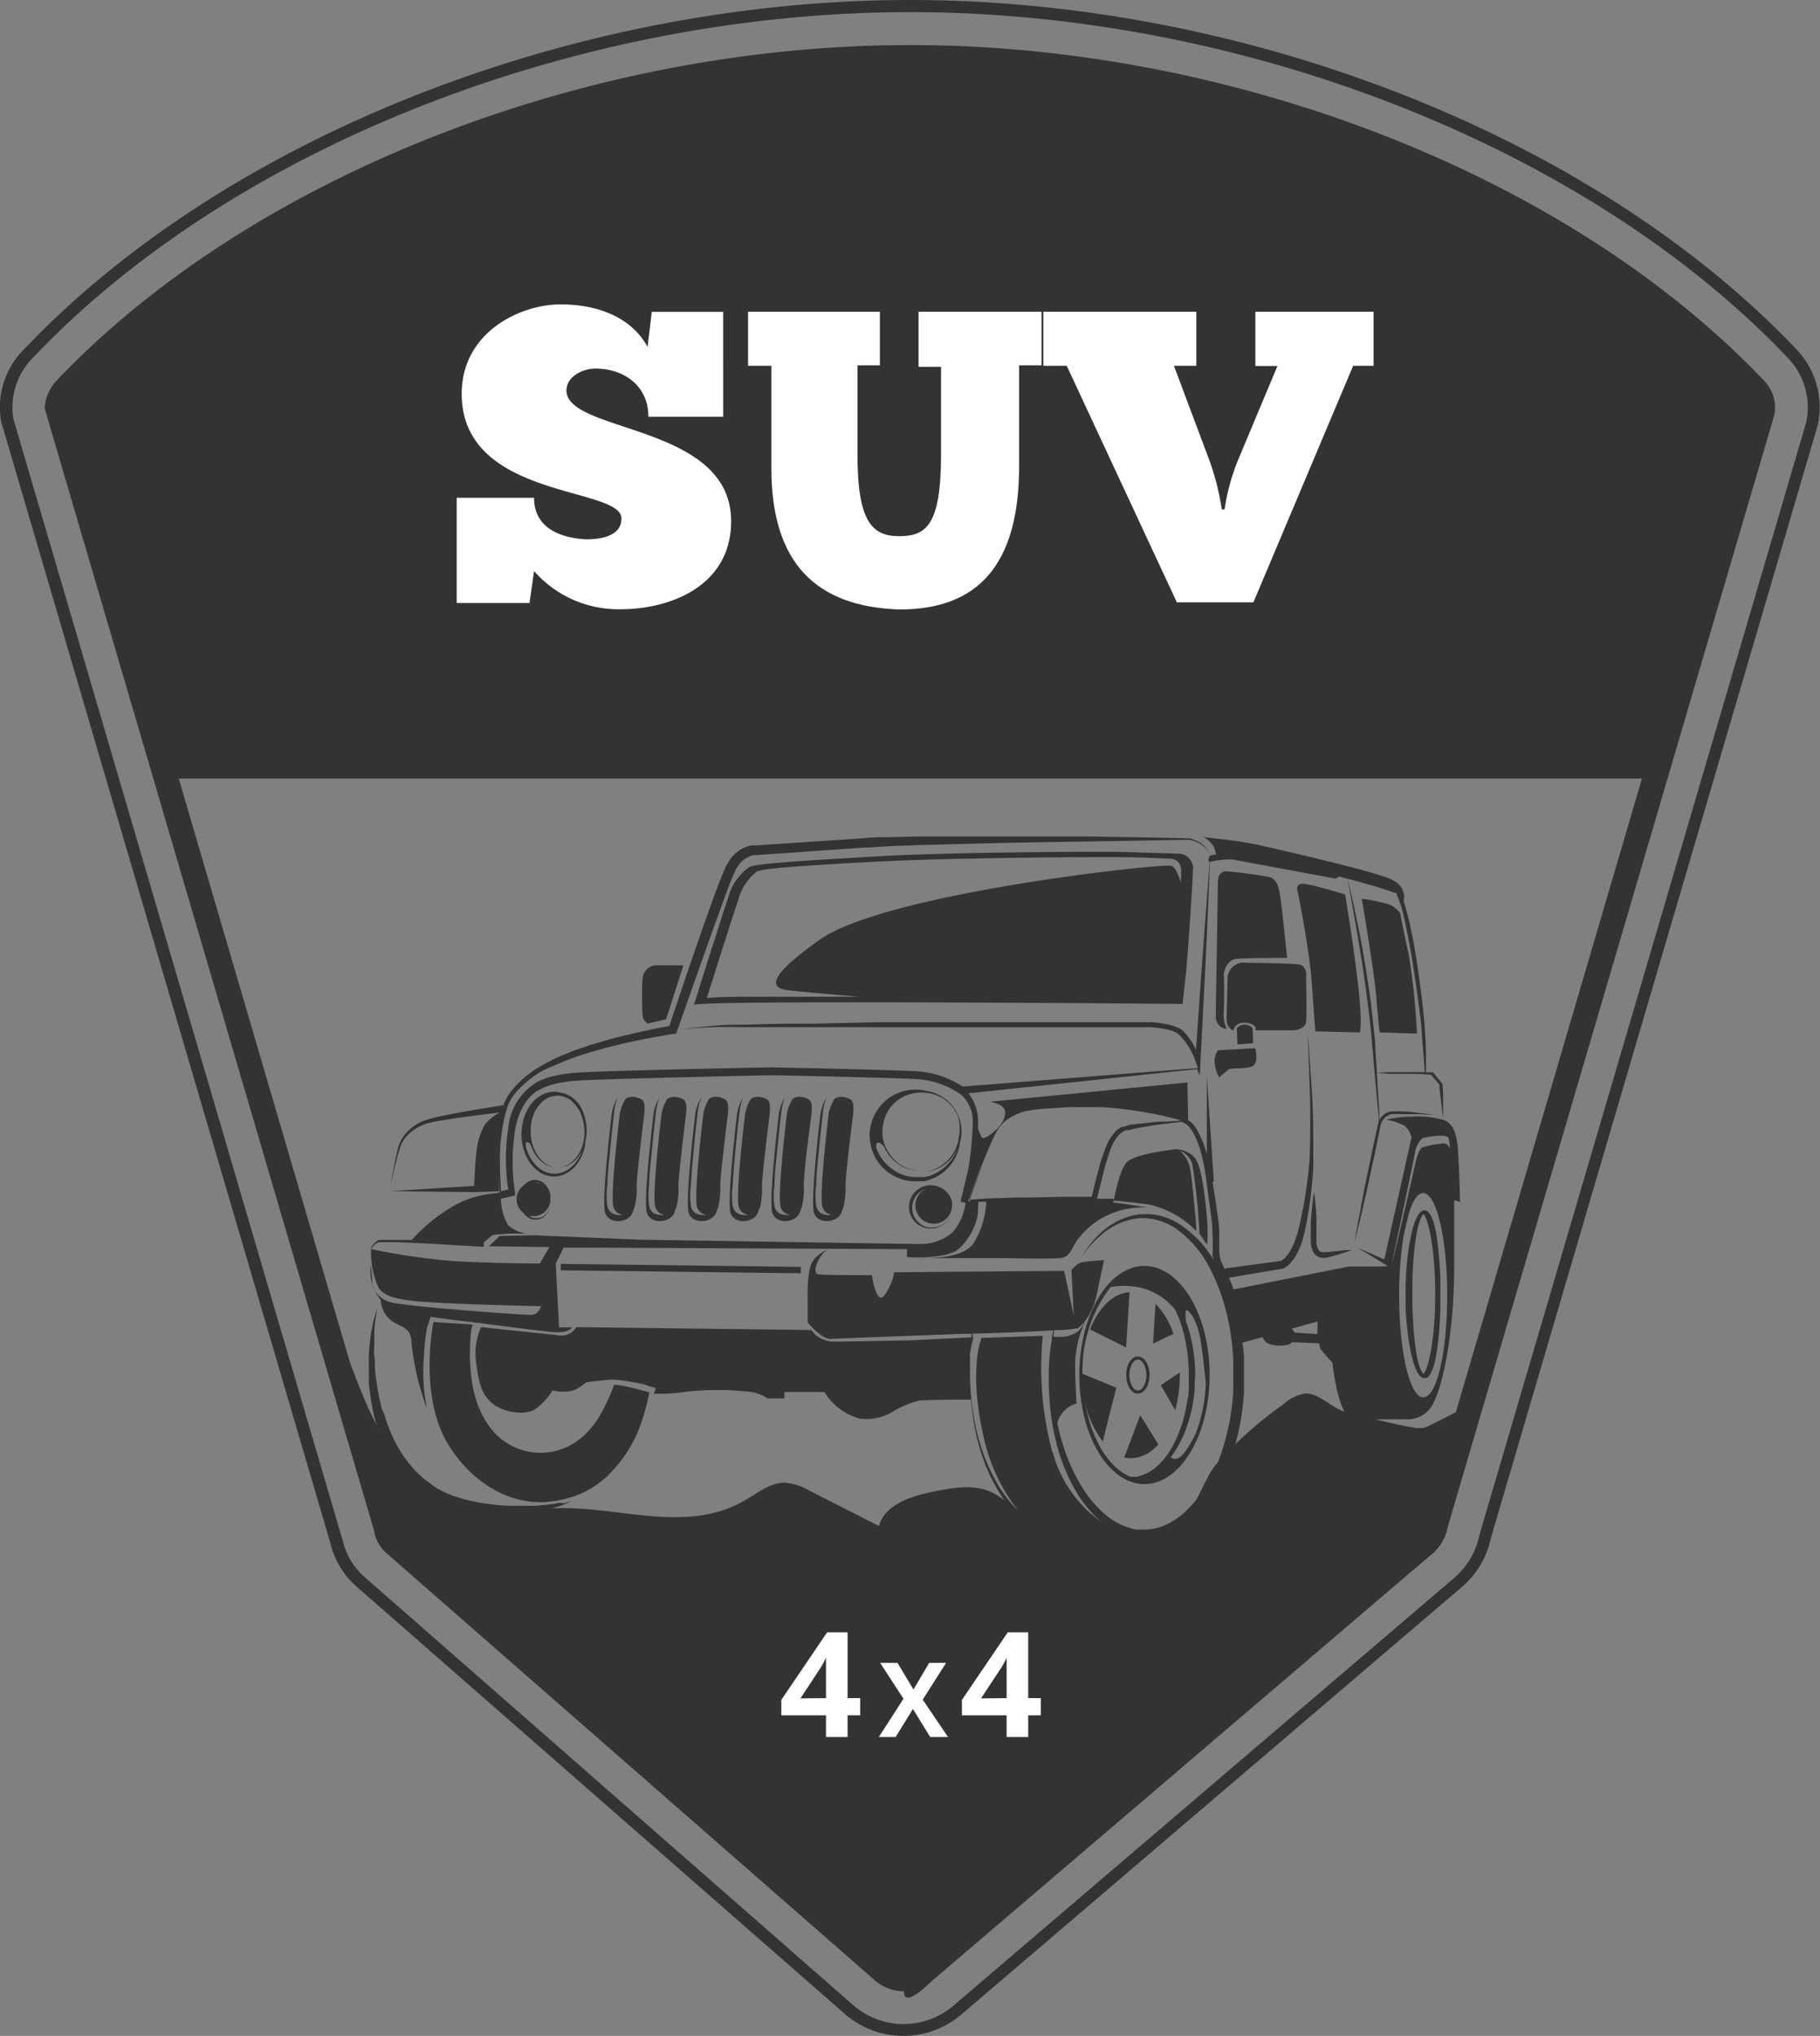 <svg id="Layer_2" data-name="Layer 2" xmlns="http://www.w3.org/2000/svg" viewBox="0 0 155.98 174.44"><rect x="0" y="0" width="155.98" height="174.44" fill="#808080" stroke="none"/><defs><style>.cls-1{fill:#333;}.cls-2{fill:#fff;}</style></defs><title>3</title><path class="cls-1" d="M192.41,67.85c-16.59-17.43-45.29-28.7-73.12-28.7S62.76,50.42,46.18,67.85a3.68,3.68,0,0,0-1.06,2.32v.15l28.25,96.23,0,.1a3.31,3.31,0,0,0,1,1.69L116.29,205a3.74,3.74,0,0,0,2.45.9,3.69,3.69,0,0,0,2.41-.88l43-36.71a3.91,3.91,0,0,0,1.2-2.17l28-95.31A3.32,3.32,0,0,0,192.41,67.85Zm-29.08,97.71c-.22.85-.43,1-.54,1.13l-43,36.72a1.74,1.74,0,0,1-2.14,0L75.8,166.77a1.19,1.19,0,0,1-.39-.63L56.6,102H182Z" transform="translate(-41.28 -35.29)"/><path class="cls-1" d="M195.21,65.19c-17.28-18.17-47.08-29.9-75.92-29.9S60.66,47,43.38,65.18a7,7,0,0,0-2,6.24l28.23,96.14a7.1,7.1,0,0,0,2.25,3.69l41.86,36.63a7.64,7.64,0,0,0,9.91.05l43-36.72a7.49,7.49,0,0,0,2.42-4.12l28-95.31A7.17,7.17,0,0,0,195.21,65.19Zm.86,6.32-28,95.31a6.54,6.54,0,0,1-2.08,3.6l-43,36.72a6.58,6.58,0,0,1-8.54,0L72.58,170.46a6,6,0,0,1-1.93-3.17L42.42,71.16a6.07,6.07,0,0,1,1.72-5.26c17.09-18,46.59-29.57,75.15-29.57s58.07,11.61,75.16,29.57A6.1,6.1,0,0,1,196.07,71.51Z" transform="translate(-41.28 -35.29)"/><path class="cls-1" d="M145.66,125.28c-.7.89.09,2.32.09,2.32l.79-.65c.28-.23,1.76,0,2.18-.37s.14-1.48.14-1.48Z" transform="translate(-41.28 -35.29)"/><path class="cls-1" d="M148.63,123.38a.93.93,0,0,0-1.35,0l.05,1.39,1.34-.09Z" transform="translate(-41.28 -35.29)"/><path class="cls-1" d="M152.52,117.91c-.88-.09-4.82-.14-4.82-.14a1.42,1.42,0,0,0-1.21,1.21l-.09,3.66a1.09,1.09,0,0,0,.28.74l.28.24a.9.9,0,0,1,.93-.7c.83,0,1,.42,1,.42v.23h3.33s.93-.09,1-.74,0-3.76,0-3.76S153.4,118,152.52,117.91Z" transform="translate(-41.28 -35.29)"/><path class="cls-1" d="M146.4,123.43a3.12,3.12,0,0,1-.23-1.62c.05-1.16,0-3.16,0-3.16s.19-1.11,1.07-1.2,4.35-.09,4.35-.09-.41-4-.55-5-.28-1.67-.93-1.91a34.05,34.05,0,0,0-3.8-.51s-.65,0-.65.89l-.19,11.59a1,1,0,0,0,.24.65A.79.79,0,0,0,146.4,123.43Z" transform="translate(-41.28 -35.29)"/><path class="cls-1" d="M157.81,123.75s.28-.46-.14-4.12-1.11-7.7-1.11-7.7-2.42-.74-3.3-.88c0,0-1-.28-.78.6s1.06,5.52,1.2,7.61.33,4.4.33,4.4Z" transform="translate(-41.28 -35.29)"/><path class="cls-1" d="M159.52,123.75l3.2.1a60.47,60.47,0,0,0-.69-6.68c-.47-2.18-.75-3.62-.75-3.62a2.08,2.08,0,0,0-.88-.74,13,13,0,0,0-2.41-.51s1.07,6.26,1.25,8.49S159.52,123.75,159.52,123.75Z" transform="translate(-41.28 -35.29)"/><path class="cls-1" d="M163.48,139l-.08,0h-.13a.59.59,0,0,0-.32.22,1.87,1.87,0,0,0-.2.29,5.48,5.48,0,0,0-.44,1.23,17.92,17.92,0,0,0-.44,2.67,25.62,25.62,0,0,0-.13,2.78c0,.93,0,1.86.13,2.77a17.71,17.71,0,0,0,.44,2.67,6.1,6.1,0,0,0,.44,1.24,1.79,1.79,0,0,0,.2.28.55.55,0,0,0,.33.22h.1l.11,0a.52.52,0,0,0,.18-.1,1.09,1.09,0,0,0,.21-.27,4.16,4.16,0,0,0,.39-1.12c.08-.36.14-.72.19-1.07a31.93,31.93,0,0,0,.26-3.34c0-.8,0-1.26,0-1.27h0s0-.47,0-1.26a32.08,32.08,0,0,0-.26-3.35c-.05-.34-.1-.7-.19-1.07a4.16,4.16,0,0,0-.39-1.12,1.31,1.31,0,0,0-.21-.27A.49.49,0,0,0,163.48,139Zm1.25,7.17v0Zm0,0v0Zm-.45,0c0,3.32-.44,6.1-1,6.85l-.07-.07a1.88,1.88,0,0,1-.14-.24,5,5,0,0,1-.35-1.19,21.59,21.59,0,0,1-.31-2.62c-.06-.9-.1-1.82-.09-2.73s0-1.84.09-2.74a21.83,21.83,0,0,1,.31-2.62,5.81,5.81,0,0,1,.35-1.18,1.11,1.11,0,0,1,.21-.32C163.84,140.05,164.28,142.83,164.28,146.16Z" transform="translate(-41.28 -35.29)"/><path class="cls-1" d="M155.16,142.57l-.34,0a.84.84,0,0,1-.27,0,.47.47,0,0,1-.34-.33,1.49,1.49,0,0,1-.11-.64v-.78c0-.25,0-.5,0-.75,0-.48,0-.94-.06-1.33-.05-.78-.14-1.3-.14-1.3s-.1.52-.17,1.3c-.05.39-.08.84-.11,1.33,0,.24,0,.49,0,.74s0,.52,0,.78a2,2,0,0,0,.16.86,1,1,0,0,0,.29.4.94.94,0,0,0,.47.2,1.37,1.37,0,0,0,.43,0l.33-.08.61-.17c.75-.22,1.24-.41,1.24-.41s-.53,0-1.3.1C155.59,142.51,155.38,142.53,155.16,142.57Z" transform="translate(-41.28 -35.29)"/><path class="cls-1" d="M161.52,130.52a5.15,5.15,0,0,0-.68,0l-.34,0a1.11,1.11,0,0,0-.35.1,1.38,1.38,0,0,0-.31.2,1.55,1.55,0,0,0-.24.27,1.18,1.18,0,0,0-.11.19c0-.1,0-.2,0-.31,0-.59-.07-1.43-.13-2.44s-.12-2.18-.21-3.44c0-.63-.1-1.28-.17-1.94s-.14-1.33-.22-2c-.18-1.34-.39-2.67-.6-3.92s-.45-2.4-.65-3.39-.4-1.81-.53-2.38l-.22-.9s.25,1.32.6,3.31c.18,1,.37,2.16.57,3.4s.39,2.58.56,3.91c.08.67.17,1.34.24,2s.13,1.31.18,1.94c.1,1.26.21,2.43.3,3.44s.17,1.84.23,2.43a3.6,3.6,0,0,0,0,.36.16.16,0,0,0,0,.07,1.29,1.29,0,0,0-.1.35h0l-.53,2.48-.51,2.48c-.18.83-.32,1.66-.48,2.49s-.31,1.66-.45,2.5c.21-.82.41-1.64.6-2.47s.39-1.64.56-2.47l.54-2.48.51-2.48h0a1,1,0,0,1,.08-.29,1.17,1.17,0,0,1,.15-.27,1.59,1.59,0,0,1,.2-.24,1.23,1.23,0,0,1,.25-.17,1.25,1.25,0,0,1,.29-.1,3.31,3.31,0,0,1,.33,0,4.78,4.78,0,0,1,.66,0c.45,0,.89,0,1.34,0l1.34.07c-.44-.07-.89-.12-1.33-.17S162,130.52,161.52,130.52Z" transform="translate(-41.28 -35.29)"/><path class="cls-1" d="M166.23,133.84c-.13-1.89-.65-2.29-1.11-2.55a7.83,7.83,0,0,0-2.87-.32,8.77,8.77,0,0,0-2.16.26,5.12,5.12,0,0,1,1.57.52,1.85,1.85,0,0,1,.59,1l-2.33,10.45-2.29-1,2.21,1.33v0h0l.37.22a3.12,3.12,0,0,1-.58.06h-2.75L147,145.77a10.09,10.09,0,0,0-.4-1l4.56-.77h.07a.89.89,0,0,0,.2-.11l.16-.11a2.23,2.23,0,0,0,.27-.26,3.21,3.21,0,0,0,.43-.56,6.1,6.1,0,0,0,.57-1.25c.13-.42.23-.87.32-1.28s.16-.86.23-1.29.14-.86.19-1.29.1-.87.14-1.3.07-.87.09-1.3,0-.87,0-1.3c0-1.73,0-3.47-.12-5.19l-.36-5.18.19,5.18c.05,1.73.05,3.46,0,5.18q0,.65-.09,1.29c0,.42-.08.85-.13,1.28s-.12.85-.18,1.27-.14.85-.23,1.27-.17.84-.27,1.26a9.39,9.39,0,0,1-.35,1.21,5.08,5.08,0,0,1-.53,1.1,4.14,4.14,0,0,1-.37.46l-.21.18-.11.07-.05,0h0l-4.73.64,0,.14-.35-.72a4.36,4.36,0,0,1-.17-.79c0-.61,0-1.21,0-1.82a8.62,8.62,0,0,0-.1-1.13l-.16-1.1-.31-2h.11l-.6-9.06,0,6.71h0a8.85,8.85,0,0,0-.84-2.11,3.72,3.72,0,0,0-.34-.47,2.18,2.18,0,0,0-.22-.21l-.13-.1-.07,0-.06-3.27-16.93,1.65s1.31.17,1.31.91a1.91,1.91,0,0,1-.35,1l-.17.21a1,1,0,0,1-.08.11l-.1.1c-.31.29-1.12,1-1.32.7a4.37,4.37,0,0,1-.31-.72,5,5,0,0,0,0-.68,3.76,3.76,0,0,0-.83-2.35l19.62-2.08.21.57.06-1.09.45-8.81.2-4.41.17-4h0a6.65,6.65,0,0,1,1.92-.22l8.82,1.64.35-.17,1,.26.79.21c.51.15,1.07.3,1.65.48.29.09.59.18.89.29l.45.16.08,0,0,0,0,0,.07.09,0,.09a9.47,9.47,0,0,1,.61,1.93c.15.68.29,1.37.43,2.07.26,1.39.47,2.8.66,4.11.09.66.17,1.3.25,1.9s.15,1.18.18,1.71c.07,1.07.15,2,.2,2.57,0,.44.06.74.07.88l-.62,0c-.12,0-.21,0-.31,0h-.91l-1.21,0-1.21.07c.4,0,.81.05,1.21.08l1.21,0h1.2l1.15.07.73.84c0,.47.09.94.14,1.41s.11,1,.18,1.45c0-.48,0-1,0-1.46s0-1-.06-1.46v0l0,0-.77-.93,0-.05h-.06l-.58,0c0-.14,0-.44,0-.88,0-.62,0-1.51-.09-2.58,0-.53-.08-1.11-.14-1.72s-.13-1.25-.22-1.91c-.17-1.32-.37-2.73-.63-4.13-.13-.7-.28-1.4-.45-2.08-.12-.47-.23-.94-.39-1.39.09-.36.18-1.35-1.25-1.93-1.78-.71-8.89-2.35-11.1-2.84s-4.12-.57-4.83-.71a2.17,2.17,0,0,1,.92.85,2.85,2.85,0,0,1,.19.66,3.49,3.49,0,0,0-.54.1s-.27.61,0,.47l-.3,3.93-.33,4.4-.55,7.84c-.07-.15-.15-.3-.23-.45a4.76,4.76,0,0,0-.91-1.2,2.43,2.43,0,0,0-.32-.24l0,0,0,0,0,0-.08,0a1,1,0,0,0-.18-.08,2.72,2.72,0,0,0-.37-.13,2.49,2.49,0,0,0-.37-.09,9.12,9.12,0,0,0-1.46-.19c-.49,0-1,0-1.46,0H134c-1.92,0-3.84,0-5.76,0l-5.77,0-5.76,0L111,123c-1.92,0-3.85,0-5.77.09-1,0-1.92,0-2.88.1s-1.92.18-2.86.32c1-.11,1.91-.17,2.87-.21s1.91,0,2.87,0l5.77,0,5.76,0h11.53c1.92,0,3.84,0,5.76,0l2.88,0h1.45c.47,0,.95,0,1.42,0a10.56,10.56,0,0,1,1.39.17l.33.08.31.1a1.7,1.7,0,0,1,.55.34,6.06,6.06,0,0,1,1.4,2.35l.17.46-20.17,1.59a8.11,8.11,0,0,0-3.65-1.29c-1.6-.13-12.26-.35-12.72-.36-.14,0-13.84.27-16.57.45-2.57.17-3.54.8-3.72.94a5.06,5.06,0,0,0-2.28,3.84,17.08,17.08,0,0,0,0,5.24l-.62.14c-.06-.93-.1-1.87-.1-2.8a16.4,16.4,0,0,1,.29-3,9.84,9.84,0,0,1,.36-1.42,3.5,3.5,0,0,1,.3-.65,4.86,4.86,0,0,1,.42-.59,9.11,9.11,0,0,1,2.25-1.84A13.47,13.47,0,0,1,89,126.5c.45-.21.9-.39,1.37-.56s.94-.32,1.4-.46,1-.28,1.43-.41c1-.25,1.93-.47,2.9-.67s2-.37,2.93-.53l.2,0,.07-.2q1.44-4.12,2.91-8.25c.49-1.37,1-2.74,1.49-4.1.13-.34.27-.67.4-1l.11-.24a2.35,2.35,0,0,1,.1-.22l.13-.24.13-.18a2,2,0,0,1,.68-.63,2.17,2.17,0,0,1,.41-.19.79.79,0,0,1,.22-.06.74.74,0,0,1,.19,0h0l9.27-.65c.76,0,1.55-.1,2.32-.12l2.31-.09,4.65-.12q4.65-.12,9.3-.18l9.29-.16a3,3,0,0,1,1.15.49,1.93,1.93,0,0,1,.43.47,1.18,1.18,0,0,1,.19.6,1.1,1.1,0,0,0-.17-.61,1.81,1.81,0,0,0-.41-.51,2.64,2.64,0,0,0-.55-.34,3.26,3.26,0,0,0-.62-.22h0l-4.65-.1c-1.55,0-3.1-.06-4.65-.06q-4.66,0-9.31,0h-2.33l-2.33,0-2.33.06c-.78,0-1.54,0-2.33.09l-9.29.62h0a2.84,2.84,0,0,0-.36,0l-.31.08a3,3,0,0,0-1.49,1.12l-.18.27-.13.24c-.06.11-.09.18-.13.27l-.12.27c-.13.34-.27.68-.4,1-.52,1.37-1,2.74-1.49,4.12-.94,2.69-1.85,5.39-2.75,8.1-.93.16-1.83.35-2.74.56s-2,.46-2.92.74c-.48.14-1,.28-1.44.44s-1,.32-1.42.5-.94.38-1.39.6-.9.47-1.34.73a8.77,8.77,0,0,0-2.3,2,5.42,5.42,0,0,0-.42.64,3.17,3.17,0,0,0-.29.69l0-.11-2.07.33-2.12.38-1.19.24a11.14,11.14,0,0,0-1.23.32,3.89,3.89,0,0,0-2,1.51,3.34,3.34,0,0,0-.43,1.07c-.08.35-.16.68-.22,1-.25,1.23-.39,2.06-.39,2.06s.17-.82.47-2c.08-.31.16-.64.27-1a3.34,3.34,0,0,1,.44-1,3.76,3.76,0,0,1,1.94-1.34,9.11,9.11,0,0,1,1.2-.26l1.19-.19,2.13-.29,1.73-.21a4.08,4.08,0,0,0-1.25,1,5.57,5.57,0,0,0-.74,2.38c-.09.56-.17,2.09-.21,2.91l-7.17.45,7.14.08h.28l1.91-.07s-.15-1.43-.19-2.69c0,.93.13,1.86.23,2.79l-.38.08a8.5,8.5,0,0,0-3.31.93,14.44,14.44,0,0,0-3.85,3.06H75.33c-.42,0-.83,0-1.25,0h-.16l-.08,0-.08,0a1.24,1.24,0,0,0-.27.17,2.05,2.05,0,0,0-.41.48h0l0,1.25,0-.78a7.17,7.17,0,0,0,.66,3c.66,1,2.64,1.15,6.1,1.31s7.82.25,7.82.25-.23.69-.78.74-11-.74-12.06-1.07a2.17,2.17,0,0,1-1.62-1.48c0-.42-.14-1.72-.14-1.72a3.91,3.91,0,0,0,.85,3A2.38,2.38,0,0,0,75,148.57c.43.28,1.16.46,1.4,1a2.53,2.53,0,0,1,.16.91,22.76,22.76,0,0,0,1.31,5.49,15.57,15.57,0,0,1-.25-4.52,16.74,16.74,0,0,1,.25-2.34c0-.08.21-.64.32-1,1.77.28,3.4.44,3.4.44s5.94.79,7.19.88,1.53-.41,1.53-.41H89.19l-.28-5.47.68-1.36,2.89,0,26.53.13V143s3.43.25,4.49-.75a5.28,5.28,0,0,0,1.56-2.8c.06-.5.06-1.19.06-1.19l-.37,0,1.06,0a7.33,7.33,0,0,1-1.12,3.59c-.72,1-2.61,1.2-3.78,1.24l5.92,0c1.74,0,3.51.09,5.25,0,.95-.05,1-.84,1.54-1.57,0-.06.09-.12.14-.17a6.8,6.8,0,0,1,1.89-1.65,7.08,7.08,0,0,1,4-.94c-1-.15-2.06-.35-3.11-.45h.17V138h-1.41c.23-.92.44-1.85.68-2.75.07-.24.14-.48.22-.72s.15-.48.24-.71a3.75,3.75,0,0,1,.69-1.24,1.36,1.36,0,0,1,.12-.12l.13-.11a2.19,2.19,0,0,1,.29-.17l.16-.06.18,0c.11,0,.24-.06.36-.09.48-.11,1-.19,1.48-.27s1-.15,1.51-.21l1.16-.14a1.91,1.91,0,0,1,.32.15l.12.07.09.08c.06,0,.11.12.17.17a2.74,2.74,0,0,1,.3.43,8.1,8.1,0,0,1,.76,2,19.12,19.12,0,0,1,.39,2.16l.29,2.19.15,1.1a9.46,9.46,0,0,1,.08,1.08,19.83,19.83,0,0,1,0,2.18h.08l0,.2a9.24,9.24,0,0,0-2.84-3,5.62,5.62,0,0,0-2-.82,5,5,0,0,0-1-.08,4.85,4.85,0,0,0-1,.1,6.17,6.17,0,0,0-2.75,1.45,8.38,8.38,0,0,0-1.31,1.5,4,4,0,0,0-.29.43l-.1.15.1-.14.32-.42a9.88,9.88,0,0,1,1.39-1.4,5.86,5.86,0,0,1,2.7-1.27,5.14,5.14,0,0,1,.88-.06,4.85,4.85,0,0,1,.93.13,5.29,5.29,0,0,1,1.84.82,9.66,9.66,0,0,1,2.91,3.5,18,18,0,0,1,1.61,4.91,20,20,0,0,1,.31,2.72l0,.69v.7c0,.24,0,.48,0,.72s0,.46,0,.7a19.8,19.8,0,0,1-1.14,5.57,11.84,11.84,0,0,1-3,4.73,6.11,6.11,0,0,1-1.09.8,4.67,4.67,0,0,1-2.48.7h0v0l-.12,0H139l-.31,0a4.66,4.66,0,0,1-.62-.15,5.84,5.84,0,0,1-2.19-1.25A9.71,9.71,0,0,1,134.2,163a15.89,15.89,0,0,1-1.91-4.21q-.24-.81-.39-1.59a2.36,2.36,0,0,1,1.65-1.66s-.13-1.63-.13-3.5a9.68,9.68,0,0,1,.87-3.58,6.15,6.15,0,0,0,1-2.31c.33-1.61.61-2.89.61-2.89s-1.51.1-1.94.19a2,2,0,0,0-.85.66l.19,3.88-.82-3.81-14.56.12a4.77,4.77,0,0,1-.86,2c-.68.87-1.06-1.75-1.06-1.75s-3.68,0-4.49-.06.06-1.5.06-1.5l0,.05a1.51,1.51,0,0,1,.62-.66,2.73,2.73,0,0,0-1.27,1c-.52.81-.42,3.36-.42,3.36v1.85s1.18,1.47,2,1.42,11.26-.43,11.26-.43l.89,0v.08c0,.06,0,.14,0,.21l-5.5.27c-1.16,0-6,.13-6.63.09a2.44,2.44,0,0,1-1.34-.56c-.14-.14-.37-.42-.37-.42L90.67,149a1.48,1.48,0,0,1-1.62.69L82.51,149a5.51,5.51,0,0,0-.41,3.1c.23,1.9.55,2.78,1.43,3.48s2.88,1.11,3.8.32a5.62,5.62,0,0,0,1.3-1.48,3.68,3.68,0,0,0,1.81,0,3.87,3.87,0,0,0,1.07-.69s1.81-.24,2.41-.24a23.23,23.23,0,0,1,2.59.42,5,5,0,0,0,.89.28c.18,0-.1.51-.1.51a15.64,15.64,0,0,0,3-.19,25.33,25.33,0,0,1,4.91,0,3.62,3.62,0,0,1,1.86.6h1.44l0-.55,3.43,0a5.11,5.11,0,0,0,3,2.27,4.4,4.4,0,0,0,3.1-.74,8.88,8.88,0,0,1,2-.79c.69-.09,4.45-.09,4.45-.09s0-.06,0-.16a22.18,22.18,0,0,0,.31,2.45,18.77,18.77,0,0,0,.66,2.55,15.82,15.82,0,0,0,1.1,2.5,11.44,11.44,0,0,0,1.59,2.25,6.45,6.45,0,0,0,2.18,1.6,11,11,0,0,0,2.42.67c.78.12,1.51.22,2.21.27a18.83,18.83,0,0,0,3.35-.09c.4,0,.71-.1.93-.14l.32-.05v0a5.48,5.48,0,0,0,1.34-.18,6.49,6.49,0,0,0,2.62-1.47,10.47,10.47,0,0,0,1.91-2.33,15.24,15.24,0,0,0,1.3-2.7,21,21,0,0,0,1.16-5.81c0-.25,0-.5,0-.74v-.72c0-.24,0-.49,0-.73s0-.48,0-.72c0-.45-.07-.89-.13-1.33l1.74-.48a.87.87,0,0,0,.66.62,2.87,2.87,0,0,0,1.62,0l.24-.18,2.33.1a1.2,1.2,0,0,0,.12.5c.18.25.66.78,1,1.15.34,2.88,1,4.86,1.84,4.86l4.52,0a2.43,2.43,0,0,0,2.34-1.49c.84-1.68,1.74-6.17,1.74-11.68h0s0-3,0-5.62l.5.17S166.36,135.73,166.23,133.84Zm-82.3.78a10.46,10.46,0,0,1,0-1.27C83.92,133.78,83.91,134.2,83.93,134.62ZM74,146.87l.15.11A.58.58,0,0,1,74,146.87Zm50.09-8.67-.12.5a4.49,4.49,0,0,1-1.06,2.18,4.13,4.13,0,0,1-2.69,1c-.74,0-24-.37-24-.37l-9.17-.38-2.94.06-.93.88,5.19.07-.83,1.41s-3.36,0-7.15-.19a56.12,56.12,0,0,1-7.33-1.05,2.16,2.16,0,0,1,.41-.44,1.35,1.35,0,0,1,.26-.15l.06,0h.23c.41,0,.82,0,1.24,0l2.48.11,5,.29v-.37h0s.51-.46.79-.65a19.65,19.65,0,0,1,3.19-.09,3,3,0,0,1-1.9-.74A5,5,0,0,1,84.2,138l1.22-.28,0-.26a17.16,17.16,0,0,1,0-5.31c.43-2.65,1.94-3.42,2-3.45l.06,0s.83-.67,3.42-.83,16.41-.45,16.54-.45,11.09.22,12.68.35a7.49,7.49,0,0,1,3.53,1.31h0l.08.07a3.06,3.06,0,0,1,.92,2.25,27.39,27.39,0,0,1-.41,4.19l-.64,2.66.53.13,0-.13h.11s.64-1.65,1.3-3.27c-.38,1-.75,2-1.11,3h0a.83.83,0,0,0,0,.15v.08a.06.06,0,0,0,0,0Zm17.28-6.81c-.51,0-1,0-1.53.08s-1,.1-1.53.18c-.12,0-.25,0-.38.08l-.19.05-.2.07h0l-.06,0-.08,0-.18.11a.83.83,0,0,0-.18.13,1,1,0,0,0-.15.14,4,4,0,0,0-.84,1.37c-.1.24-.18.49-.27.73s-.16.48-.23.74c-.26.92-.49,1.83-.7,2.76l-2.45,0-2.67.06-1.33,0-1.34.05c-.87,0-1.74.08-2.61.14h-.08a.06.06,0,0,1,0,0v-.08c0-.05,0-.1,0-.15h0c.52-1.38,1.05-2.76,1.63-4.12.14-.34.29-.67.45-1a4.21,4.21,0,0,1,.55-.94,3.35,3.35,0,0,1,.57-.56,5.76,5.76,0,0,1,1.59-.74c.23,0,.46-.08.7-.11s.58-.07.87-.09l2.16-.14h.27c.74,0,1.48,0,2.21,0s1.47.08,2.2.17,1.46.2,2.18.33,1.44.28,2.14.48c.19,0,.39.11.58.18Zm-7.71,17.7a2.55,2.55,0,0,0,.58-.6,2.92,2.92,0,0,1-.53.85,2.62,2.62,0,0,1-1.71.49l-.44,0h0c0-.26.06-.45.07-.57A11.41,11.41,0,0,0,133.69,149.09Zm-2.2,10.58a27.79,27.79,0,0,1-.81-9.93l-5.25.19s-1.12,2.62.13,8.24a15.63,15.63,0,0,0,3,6.54l-.19-.18a11.07,11.07,0,0,1-1.58-2.11,16.48,16.48,0,0,1-1.86-4.9,22.46,22.46,0,0,1-.49-4.59c0-.6,0-1.16,0-1.66.13-.76.3-1.41.3-1.41h-.17l0-.21v-.08c1.57-.05,4.82-.16,7-.29,0,.12-.06.31-.11.58l0,.16c0,.09,0,.22-.06.38-.06.39-.12.87-.16,1.43a23.71,23.71,0,0,0,0,3.1,20.11,20.11,0,0,0,.61,4,15.56,15.56,0,0,0,1.85,4.43,10.12,10.12,0,0,0,1.69,2.05q.19.18.39.33A10.63,10.63,0,0,1,131.49,159.67Zm22.69-10.08-1.88-.11-.28-.35,2.21-.61C154.21,148.81,154.19,149.2,154.18,149.59Zm9.1,5.43c-1.14,0-2.06-3.93-2.06-8.77a32.14,32.14,0,0,1,.37-5l.43-1.9c.35-1.15.78-1.84,1.26-1.84,1.14,0,2.06,3.92,2.06,8.77S164.42,155,163.28,155Zm1.83-21.76a7.7,7.7,0,0,0-1.92.35c-.36.24-.6,1.44-.6,1.44s-1.71,7.62-2,8.49h0c.19-.85,1.88-8.82,2-9.56a2,2,0,0,1,.65-1.18s2-.45,2.22,0a5,5,0,0,1,.11.9A.71.71,0,0,0,165.11,133.26Z" transform="translate(-41.28 -35.29)"/><path class="cls-1" d="M143.81,140.77s-.05-1.21-.1-1.53-.23-2.69-.41-3.66a2.7,2.7,0,0,0-.9-1.69,1.71,1.71,0,0,1,1.08,1.22,56.73,56.73,0,0,1,.6,5.89l.65.93a12.22,12.22,0,0,0,0-2.13c-.09-1.26-.41-4.41-1-5.24a2.14,2.14,0,0,0-1.63-.79.54.54,0,0,0-.18,0c-.6.09-3.43.42-4.08,1.11s-1.11,3.29-1.11,3.29,1,.05,3.06.33A8.22,8.22,0,0,1,143.81,140.77Z" transform="translate(-41.28 -35.29)"/><path class="cls-1" d="M112.15,142.39l.06,0Z" transform="translate(-41.28 -35.29)"/><path class="cls-1" d="M139.36,162.45c3.08,0,5.59-4.19,5.59-9.34s-2.51-9.35-5.59-9.35-5.58,4.19-5.58,9.35S136.29,162.45,139.36,162.45ZM143,147.56c.32.09,1,1.14,1.23,2.93.17,1.15.31,2.52.39,3.33a13.44,13.44,0,0,1-.88,4.34,9.28,9.28,0,0,1-1,1.65c-.6.72-1,.45-1.13.33l.12-.14a7,7,0,0,0,.5-.79,9.34,9.34,0,0,0,.82-1.84c.1-.33.22-.67.29-1l.12-.53.09-.54a9.74,9.74,0,0,0,.12-1.1c0-.37,0-.72.05-1.1a14.64,14.64,0,0,0-.19-2.21,12.75,12.75,0,0,0-.5-2.09l-.09-.22C142.87,148.08,142.84,147.51,143,147.56Zm-4-1.95a5.51,5.51,0,0,1,2.83,1.7l.22.29c.06.13.11.27.17.41.13.29.23.61.34.92a12.91,12.91,0,0,1,.44,2,13.61,13.61,0,0,1,.16,2.13c0,.34,0,.73,0,1.08s0,.7-.11,1.05a14.46,14.46,0,0,1-.43,2,12,12,0,0,1-.72,1.78c-.13.28-.31.53-.45.78s-.17.23-.25.34a3.92,3.92,0,0,1-.25.32l-.27.29c-.08.09-.18.16-.27.25a3.92,3.92,0,0,1-.55.41l-.09.06a4.39,4.39,0,0,1-1.09.41l-.27,0-.17,0h-.06c-1.91-.77-3.42-3.29-3.92-6.52a8,8,0,0,0,1.53,3.48l1.16-4.6L134.06,153a11.59,11.59,0,0,1,2.4-7.43A6.6,6.6,0,0,1,139,145.61Z" transform="translate(-41.28 -35.29)"/><path class="cls-1" d="M138.8,154.7c.56,0,1-.7,1-1.59s-.44-1.6-1-1.6-1,.7-1,1.6S138.24,154.7,138.8,154.7Zm0-2.92c.39,0,.73.61.73,1.33s-.34,1.32-.73,1.32-.73-.61-.73-1.32S138.4,151.78,138.8,151.78Z" transform="translate(-41.28 -35.29)"/><path class="cls-1" d="M140.31,147l-.21,3.41,1.74-.83A6.56,6.56,0,0,0,140.31,147Z" transform="translate(-41.28 -35.29)"/><path class="cls-1" d="M142,156.11a11.32,11.32,0,0,0,.39-3c0-.08,0-.15,0-.23l-1.62,1.1Z" transform="translate(-41.28 -35.29)"/><path class="cls-1" d="M137.63,160.17a2.79,2.79,0,0,0,.58.07,3.19,3.19,0,0,0,2.34-1.2L139,156.55Z" transform="translate(-41.28 -35.29)"/><path class="cls-1" d="M137.79,150.74l.3-4.73c-1.41.07-2.66,1.32-3.39,3.19Z" transform="translate(-41.28 -35.29)"/><path class="cls-1" d="M93.92,153.94c-.78,2-1.71,4-3.63,5.11a5.38,5.38,0,0,1-6.57-.94c-1.67-1.79-2.1-4.16-2.17-6.53,0-.2,0-2.81.31-2.79l-3.43-.23s-1.25,6.07,1.12,10.25c2,3.45,5.68,5.9,9.74,5a8,8,0,0,0,4.07-2.08A11.58,11.58,0,0,0,96,157.83a18.17,18.17,0,0,0,.93-3.24s-1.53-.42-2-.51A7.67,7.67,0,0,0,93.92,153.94Z" transform="translate(-41.28 -35.29)"/><path class="cls-1" d="M88.79,164.14l-.8.1c-.27,0-.54.06-.81.07l-.8,0c-.27,0-.54,0-.81,0s-.53,0-.8,0l-.81-.06-.79-.09-.79-.12-.78-.16c-.25-.07-.51-.12-.77-.2s-.5-.16-.74-.24a7.76,7.76,0,0,1-.72-.3,6.23,6.23,0,0,1-.68-.36,3.37,3.37,0,0,1-.31-.21,2.13,2.13,0,0,1-.26-.21l0,0,0,0a5.18,5.18,0,0,1-.77-.6,9.66,9.66,0,0,1-.71-.72c-.22-.25-.44-.52-.64-.79l-.28-.42c-.1-.15-.19-.29-.27-.44a9.84,9.84,0,0,1-.48-.91c-.14-.3-.28-.62-.4-.94s-.24-.63-.33-1L74,156l-.11-.5c-.09-.34-.15-.68-.21-1s-.11-.69-.16-1-.08-.69-.1-1,0-.7-.06-1.05,0-.7,0-1,0-.7,0-1.05.06-.7.1-1.05.09-.7.16-1c-.12.34-.21.68-.3,1s-.14.69-.21,1-.1.71-.14,1.06-.07.71-.08,1.07,0,.71,0,1.07,0,.72,0,1.07.06.72.11,1.08.09.71.17,1.06c0,.18.06.34.1.54l.13.52c.08.33.21.69.32,1,0,.18.13.34.19.51s.13.34.21.5c.16.33.31.66.5,1,.09.16.18.32.28.47s.2.31.31.46.44.58.68.86a8.3,8.3,0,0,0,.78.79,6.45,6.45,0,0,0,.86.65,3.58,3.58,0,0,0,.33.27l.37.24a6.06,6.06,0,0,0,.76.39c.26.11.53.21.8.3s.53.17.8.24.55.12.82.18l.82.13.82.09.83.05.82,0,.83,0,.82-.05c.27,0,.55-.06.82-.1s.54-.08.81-.13l.8-.2a6.28,6.28,0,0,0,1.52-.61,4.32,4.32,0,0,1-.77.25C89.32,164,89.05,164.09,88.79,164.14Z" transform="translate(-41.28 -35.29)"/><path class="cls-1" d="M91.12,130.25a2.87,2.87,0,0,0-.5-.66,2.19,2.19,0,0,0-.7-.5,2.07,2.07,0,0,0-.55-.17,2,2,0,0,0-.69-.08,1.8,1.8,0,0,0-.5.08l-.25.08-.23.11a3.13,3.13,0,0,0-1.33,1.5,3.71,3.71,0,0,0-.31,1,4.27,4.27,0,0,0-.09,1,4.46,4.46,0,0,0,.5,1.93,3.5,3.5,0,0,0,.61.82,2.55,2.55,0,0,0,.84.57,2.29,2.29,0,0,0,1,.16,2.22,2.22,0,0,0,.5-.1,2.46,2.46,0,0,0,.47-.2,3,3,0,0,0,.76-.65,3.55,3.55,0,0,0,.51-.86,3.91,3.91,0,0,0,.28-.94l0-.2a5.36,5.36,0,0,0,.1-.6,4.14,4.14,0,0,0-.14-1.51A4.4,4.4,0,0,0,91.12,130.25Zm.25,2.25a3.64,3.64,0,0,1-.29,1.26,2.94,2.94,0,0,1-.6.91,2.26,2.26,0,0,1-.69.5,1.81,1.81,0,0,1-.53.15l-.19,0h.2a2.14,2.14,0,0,0,.54-.12,2.39,2.39,0,0,0,.74-.47,3.18,3.18,0,0,0,.67-.93s0,0,0-.06c0,.15-.11.3-.17.45a3.61,3.61,0,0,1-.52.81,2.68,2.68,0,0,1-.74.6,2,2,0,0,1-.9.25,1.92,1.92,0,0,1-.91-.17,2.51,2.51,0,0,1-.76-.54,3.21,3.21,0,0,1-.55-.76,4,4,0,0,1-.33-.89l0-.12c0-.12,0-.21.11-.22s.23.1.31.22a4.28,4.28,0,0,0,.17.43,3.16,3.16,0,0,0,.66.93,2.64,2.64,0,0,0,.74.47,2.2,2.2,0,0,0,.55.12h.2l-.2,0a1.9,1.9,0,0,1-.53-.15,2.23,2.23,0,0,1-.68-.5,2.94,2.94,0,0,1-.6-.91,3.82,3.82,0,0,1-.3-1.26v-.35c0-.12,0-.25,0-.36a4.57,4.57,0,0,1,.14-.72,3.09,3.09,0,0,1,.77-1.3,1.94,1.94,0,0,1,1.36-.6,1.68,1.68,0,0,1,.75.16,1.84,1.84,0,0,1,.63.44,3,3,0,0,1,.76,1.3A4.15,4.15,0,0,1,91.37,132.5Z" transform="translate(-41.28 -35.29)"/><polygon class="cls-1" points="47.79 100.05 47.79 100.05 47.79 100.05 47.79 100.05"/><path class="cls-1" d="M96.61,122.85l.18.14,1.58-.37L99.85,118h-1l-1.39,0a1.22,1.22,0,0,0-1.11,1.21c-.1,1.15,0,3.1,0,3.1A1.07,1.07,0,0,0,96.61,122.85Z" transform="translate(-41.28 -35.29)"/><path class="cls-1" d="M120.91,143.12h-1S120.34,143.15,120.91,143.12Z" transform="translate(-41.28 -35.29)"/><path class="cls-1" d="M142.17,108.43l-4.54-.14c-1.76-.05-14.78,0-21.08.37s-10.43.6-11.07.93a4.7,4.7,0,0,0-1.81,2.68c-.51,1.44-2.92,9.13-2.92,9.13.14-.46,41.89-.09,41.89-.09s.13-1.34.27-2.55.56-7.37.61-8.9A1.27,1.27,0,0,0,142.17,108.43Zm.31,2.46c-.23-.73-.52-1.33-.82-1.42-.78-.22-24.45,2.33-30.12,6.33s-3.44,4.23-2.66,4.34,6,.55,6,.55c-4,0-7.22,0-9.44,0-2,0-3,.06-3.58.11.5-1.58,2.27-7.21,2.69-8.39a4.45,4.45,0,0,1,1.61-2.45c.63-.31,5.71-.61,10.59-.86,5.06-.26,14.73-.37,18.78-.37h1.55c1.7,0,4.38.13,4.38.13h.06a1.06,1.06,0,0,1,.73.28,1.09,1.09,0,0,1,.25.84C142.51,110.23,142.5,110.53,142.48,110.89Z" transform="translate(-41.28 -35.29)"/><path class="cls-1" d="M94.89,129.46a3.28,3.28,0,0,0-.5,1.34s-.78,6.39-.56,7.78a.93.93,0,0,0,.81.79,1.32,1.32,0,0,1-.9-.13.91.91,0,0,1-.4-.58,6.31,6.31,0,0,1,0-1.89c0-.94.13-1.88.22-2.83.11-1.2.24-2.4.38-3.61a5.59,5.59,0,0,1,.27-1,3.9,3.9,0,0,0-.5,1.4s-.84,6.84-.6,8.33c.16,1,1.54,1.08,2.16.47a1.19,1.19,0,0,0,.3-.59,1.11,1.11,0,0,0,.09-.19,6.43,6.43,0,0,0,.18-1.91c.06-1.28.61-5.73.61-5.73s.22-1.28-.11-1.56S95.22,129.13,94.89,129.46Z" transform="translate(-41.28 -35.29)"/><path class="cls-1" d="M98.47,129.46a3.28,3.28,0,0,0-.5,1.34s-.78,6.39-.56,7.78a.94.94,0,0,0,.81.79,1.32,1.32,0,0,1-.9-.13.91.91,0,0,1-.4-.58,6.66,6.66,0,0,1,0-1.89c0-.94.13-1.88.22-2.83.11-1.2.24-2.4.39-3.61a5.59,5.59,0,0,1,.27-1,3.78,3.78,0,0,0-.51,1.4s-.84,6.84-.6,8.33c.16,1,1.54,1.08,2.16.47a1.11,1.11,0,0,0,.3-.59.66.66,0,0,0,.09-.19,6.11,6.11,0,0,0,.18-1.91c.06-1.28.61-5.73.61-5.73s.23-1.28-.11-1.56S98.8,129.13,98.47,129.46Z" transform="translate(-41.28 -35.29)"/><path class="cls-1" d="M102.05,129.46a3.44,3.44,0,0,0-.5,1.34s-.78,6.39-.56,7.78a.94.94,0,0,0,.81.79,1.32,1.32,0,0,1-.9-.13.91.91,0,0,1-.4-.58,6.66,6.66,0,0,1,0-1.89c.05-.94.13-1.88.22-2.83.11-1.2.24-2.4.39-3.61a5.59,5.59,0,0,1,.27-1,3.78,3.78,0,0,0-.51,1.4s-.83,6.84-.6,8.33c.16,1,1.54,1.08,2.16.47a1.11,1.11,0,0,0,.3-.59.66.66,0,0,0,.09-.19,6.11,6.11,0,0,0,.18-1.91c.06-1.28.62-5.73.62-5.73s.22-1.28-.12-1.56S102.38,129.13,102.05,129.46Z" transform="translate(-41.28 -35.29)"/><path class="cls-1" d="M105.63,129.46a3.44,3.44,0,0,0-.5,1.34s-.78,6.39-.56,7.78a.94.94,0,0,0,.82.79,1.34,1.34,0,0,1-.91-.13.91.91,0,0,1-.4-.58,6.66,6.66,0,0,1,0-1.89c.05-.94.13-1.88.22-2.83.11-1.2.24-2.4.39-3.61a5.59,5.59,0,0,1,.27-1,3.78,3.78,0,0,0-.51,1.4s-.83,6.84-.59,8.33c.15,1,1.53,1.08,2.15.47a1.11,1.11,0,0,0,.3-.59,1.14,1.14,0,0,0,.1-.19,6.42,6.42,0,0,0,.17-1.91c.06-1.28.62-5.73.62-5.73s.22-1.28-.11-1.56S106,129.13,105.63,129.46Z" transform="translate(-41.28 -35.29)"/><path class="cls-1" d="M109.21,129.46a3.44,3.44,0,0,0-.5,1.34s-.78,6.39-.55,7.78a.92.92,0,0,0,.81.79,1.34,1.34,0,0,1-.91-.13.91.91,0,0,1-.4-.58,6.66,6.66,0,0,1,0-1.89c0-.94.13-1.88.22-2.83.12-1.2.24-2.4.39-3.61a5.59,5.59,0,0,1,.27-1,3.78,3.78,0,0,0-.51,1.4s-.83,6.84-.59,8.33c.15,1,1.54,1.08,2.15.47a1.11,1.11,0,0,0,.3-.59,1.14,1.14,0,0,0,.1-.19,6.77,6.77,0,0,0,.18-1.91c0-1.28.61-5.73.61-5.73s.22-1.28-.11-1.56S109.54,129.13,109.21,129.46Z" transform="translate(-41.28 -35.29)"/><path class="cls-1" d="M112.79,129.46a3.44,3.44,0,0,0-.5,1.34s-.78,6.39-.55,7.78a.93.93,0,0,0,.81.79,1.35,1.35,0,0,1-.91-.13,1,1,0,0,1-.4-.58,6.29,6.29,0,0,1,0-1.89c0-.94.12-1.88.21-2.83.12-1.2.24-2.4.39-3.61a5.59,5.59,0,0,1,.27-1,3.78,3.78,0,0,0-.51,1.4s-.83,6.84-.59,8.33c.15,1,1.54,1.08,2.15.47a1.13,1.13,0,0,0,.31-.59l.09-.19a6.77,6.77,0,0,0,.18-1.91c.05-1.28.61-5.73.61-5.73s.22-1.28-.11-1.56S113.13,129.13,112.79,129.46Z" transform="translate(-41.28 -35.29)"/><path class="cls-1" d="M123.66,132.68a3.48,3.48,0,0,0-.27-1.83,3.6,3.6,0,0,0-.52-.85,4.08,4.08,0,0,0-.75-.68,4,4,0,0,0-.93-.45,5.41,5.41,0,0,0-.58-.12,3.85,3.85,0,0,0-.83-.1,3.88,3.88,0,0,0-2.34.74,4.08,4.08,0,0,0-.88.88,4.29,4.29,0,0,0-.56,1.11,4.08,4.08,0,0,0-.19,1.25,4.36,4.36,0,0,0,.22,1.22,3.74,3.74,0,0,0,.58,1.1,4,4,0,0,0,2,1.4,3.92,3.92,0,0,0,1.23.15l.3,0,.31,0a2.64,2.64,0,0,0,.3-.07l.3-.1a3.77,3.77,0,0,0,1.07-.6,3.79,3.79,0,0,0,1.33-2,3.1,3.1,0,0,0,.1-.53A3,3,0,0,0,123.66,132.68Zm-.2,0a3.4,3.4,0,0,1-.52,1.48,3.39,3.39,0,0,1-1.88,1.42,2.27,2.27,0,0,1-.38.09,1.81,1.81,0,0,1-.29,0l-.24,0h.25l.29,0a1.47,1.47,0,0,0,.38-.07,3.11,3.11,0,0,0,1-.42,3.37,3.37,0,0,0,1-1,3.66,3.66,0,0,0,.31-.59,3.75,3.75,0,0,1-.5,1,4.13,4.13,0,0,1-.82.85,3.54,3.54,0,0,1-1,.56,1.29,1.29,0,0,1-.28.08c-.1,0-.19.06-.29.07l-.29,0h-.3a3.79,3.79,0,0,1-1.16-.17,4.11,4.11,0,0,1-1-.52,3.79,3.79,0,0,1-1.37-1.85h0c0-.2,0-.39.16-.42s.41.21.51.34a4.1,4.1,0,0,0,.3.55,3.37,3.37,0,0,0,1,1,3.17,3.17,0,0,0,1,.42,1.61,1.61,0,0,0,.39.07l.29,0h.24l-.24,0a2,2,0,0,1-.29,0,2.18,2.18,0,0,1-.37-.09,3.5,3.5,0,0,1-1-.45,3.47,3.47,0,0,1-.93-1,3.35,3.35,0,0,1-.52-1.48c0-.14,0-.29,0-.43a3.85,3.85,0,0,1,.3-1.29,3.45,3.45,0,0,1,.49-.79,3.25,3.25,0,0,1,1.58-1,3.41,3.41,0,0,1,1-.14,3.77,3.77,0,0,1,1,.14,3.44,3.44,0,0,1,.87.4,3.86,3.86,0,0,1,.71.63,4.32,4.32,0,0,1,.49.79A3.57,3.57,0,0,1,123.46,132.67Z" transform="translate(-41.28 -35.29)"/><path class="cls-1" d="M122.85,138.19a1.83,1.83,0,0,0-.71-1,2,2,0,0,0-.8-.32,1.83,1.83,0,0,0-1,.11,2.4,2.4,0,0,0-.46.27,2,2,0,0,0-.37.39,2.55,2.55,0,0,0-.24.5,2.25,2.25,0,0,0-.09.55,1.93,1.93,0,0,0,.33,1.06,1.77,1.77,0,0,0,.83.66,1.69,1.69,0,0,0,.49.13h.24l.24,0a2,2,0,0,0,.8-.32,1.82,1.82,0,0,0,.71-1,2,2,0,0,0,.06-.35v0a1.43,1.43,0,0,1-.07.35,1.38,1.38,0,0,1-.23.5,1.8,1.8,0,0,1-.5.49,1.94,1.94,0,0,1-.78.25h-.22a1.6,1.6,0,0,1-.23,0,1.44,1.44,0,0,1-.43-.14,1.84,1.84,0,0,1-.7-.63,2.11,2.11,0,0,1-.2-.43,2,2,0,0,1-.06-.47,1.88,1.88,0,0,1,.06-.49,2.48,2.48,0,0,1,.2-.44,1.81,1.81,0,0,1,.7-.62,1.69,1.69,0,0,1,.88-.17,1.75,1.75,0,0,1,.77.25,1.72,1.72,0,0,1,.51.49,1.42,1.42,0,0,1,.23.49,1.63,1.63,0,0,1,.07.35v0A2.31,2.31,0,0,0,122.85,138.19Z" transform="translate(-41.28 -35.29)"/><path class="cls-1" d="M121.3,137a1.57,1.57,0,1,0,1.57,1.57A1.57,1.57,0,0,0,121.3,137Z" transform="translate(-41.28 -35.29)"/><path class="cls-1" d="M88.45,137.68a1.84,1.84,0,0,0-.14-.44,1.76,1.76,0,0,0-.33-.49,1.24,1.24,0,0,0-.63-.34,1.2,1.2,0,0,0-.8.13,1.49,1.49,0,0,0-.6.64,1.85,1.85,0,0,0-.21.89A1.81,1.81,0,0,0,86,139a1.55,1.55,0,0,0,.6.64,1.19,1.19,0,0,0,.4.14h.2a.62.62,0,0,0,.2,0,1.17,1.17,0,0,0,.63-.34,1.76,1.76,0,0,0,.33-.49,1.93,1.93,0,0,0,.14-.43,1.89,1.89,0,0,0,0-.29v0a1.23,1.23,0,0,1,0,.29,1.43,1.43,0,0,1-.15.42,1.48,1.48,0,0,1-.35.46,1.13,1.13,0,0,1-.6.26h-.18l-.18,0a1.09,1.09,0,0,1-.33-.15,1.48,1.48,0,0,1-.48-.59,1.83,1.83,0,0,1-.16-.77,1.8,1.8,0,0,1,.16-.77,1.48,1.48,0,0,1,.48-.59,1.07,1.07,0,0,1,.69-.18,1.11,1.11,0,0,1,.41.14,1,1,0,0,0-.45-.11A1.45,1.45,0,1,0,88.45,138a1.67,1.67,0,0,0-.19-.78l0,.05a1.48,1.48,0,0,1,.15.43,1.23,1.23,0,0,1,0,.29v0A1.91,1.91,0,0,0,88.45,137.68Z" transform="translate(-41.28 -35.29)"/><rect class="cls-1" x="99.35" y="133.69" width="0.55" height="20.57" transform="translate(-86.85 206.53) rotate(-89.29)"/><path class="cls-2" d="M80.42,77.94h6.63c0,3,3,3.49,4.49,3.56,1.24,0,3-.28,3-1.78,0-2.78-13.69-1.6-13.69-10.69,0-5.27,5-7.66,8.48-7.66,3,0,6,1,7.45,3.64l.36-3h6.12V71H96.85c0-2.64-2.07-4.13-4.56-4.13-1,0-2.46.64-2.46,1.88,0,3.67,14.11,2.82,14.11,11.19,0,5.56-5.21,7.55-9.45,7.55a9.61,9.61,0,0,1-7.44-3.27l-.39,2.74H80.42Z" transform="translate(-41.28 -35.29)"/><path class="cls-2" d="M116.69,62v4.59h-1.92v7.7c0,5.73,1.28,6.94,3.56,6.94s3.6-.85,3.6-7V66.72H120V62h10.54v4.59h-1.92v8.66c0,8.44-3.53,12.26-10.23,12.26-7.19-.22-11-4-11-12.08v-8.8h-2V62Z" transform="translate(-41.28 -35.29)"/><path class="cls-2" d="M146.23,78.94a18.09,18.09,0,0,1,1.28-4.53l3.25-7.76h-1.89V62H159v4.63h-1.75l-8.55,20.27h-6.56l-9.44-20.27h-2V62h13.11v4.63h-1.92l3,8a21.5,21.5,0,0,1,1.1,4.31Z" transform="translate(-41.28 -35.29)"/><path class="cls-1" d="M73.46,162.66l0-.18a21.22,21.22,0,0,0-.87-3.6,20.8,20.8,0,0,1-1.07-2.51,34.44,34.44,0,0,1-.83-3.51,15.93,15.93,0,0,0-.41-3.21c1.42,3.11,2.27,6.51,4.26,9.29A17,17,0,0,0,79,163.39c3.18,2,7.35,1.08,10.83,1.12,5,.05,10.57,2.09,15.28-.66,1.11-.64,2.19-1.55,3.48-1.52a5.09,5.09,0,0,1,2.11.71l5.91,3c.53-1.88,2.78-2.56,4.7-2.95,1.76-.36,3.71-.7,5.26.22,2.69,1.58,2.92,3.05,6.2,3.29,2.71.19,5.76.79,8.41-.08,2.37-.78,2.92-4,4.29-5.72a33,33,0,0,1,5.77-5.16,3.68,3.68,0,0,1,1.87-.95c1.19-.09,2.3,1.27,3.42,1.54,2,.49,4,1.07,6.08,1.41a2.27,2.27,0,0,0,.58,0,2.15,2.15,0,0,0,.73-.27l2.86-1.44c-.16.09-.21,1.39-.27,1.68-.11.49-.21,1-.32,1.46l-.78,3.58c-.39,1.81-.79,3.62-1.18,5.44l0,.15-41.56,34.63L121.15,205s-2.43,2.56-2.41.88c0-.31-.52-.72-.7-.92-3.5-3.73-7.68-6.93-11.57-10.22q-8.73-7.38-17.6-14.61Q85,177,81.15,173.8c-3-2.41-5.83-4.75-7.05-8.55C73.83,164.4,73.65,163.53,73.46,162.66Z" transform="translate(-41.28 -35.29)"/><path class="cls-2" d="M115,182.26h-1.08v1.86h-1.85v-1.86h-3.83v-1.32l3.93-5.79h1.75v5.64H115Zm-2.93-1.47v-1.52q0-.39,0-1.11c0-.48,0-.76,0-.84h0a6.79,6.79,0,0,1-.55,1l-1.64,2.49Z" transform="translate(-41.28 -35.29)"/><path class="cls-2" d="M122.53,184.12H121l-1.48-2.4-1.48,2.4h-1.44l2.11-3.28-2-3.07h1.49l1.37,2.28,1.34-2.28h1.45l-2,3.15Z" transform="translate(-41.28 -35.29)"/><path class="cls-2" d="M130.48,182.26H129.4v1.86h-1.85v-1.86h-3.83v-1.32l3.93-5.79h1.75v5.64h1.08Zm-2.93-1.47v-1.52q0-.39,0-1.11c0-.48,0-.76,0-.84h0a6,6,0,0,1-.55,1l-1.64,2.49Z" transform="translate(-41.28 -35.29)"/></svg>